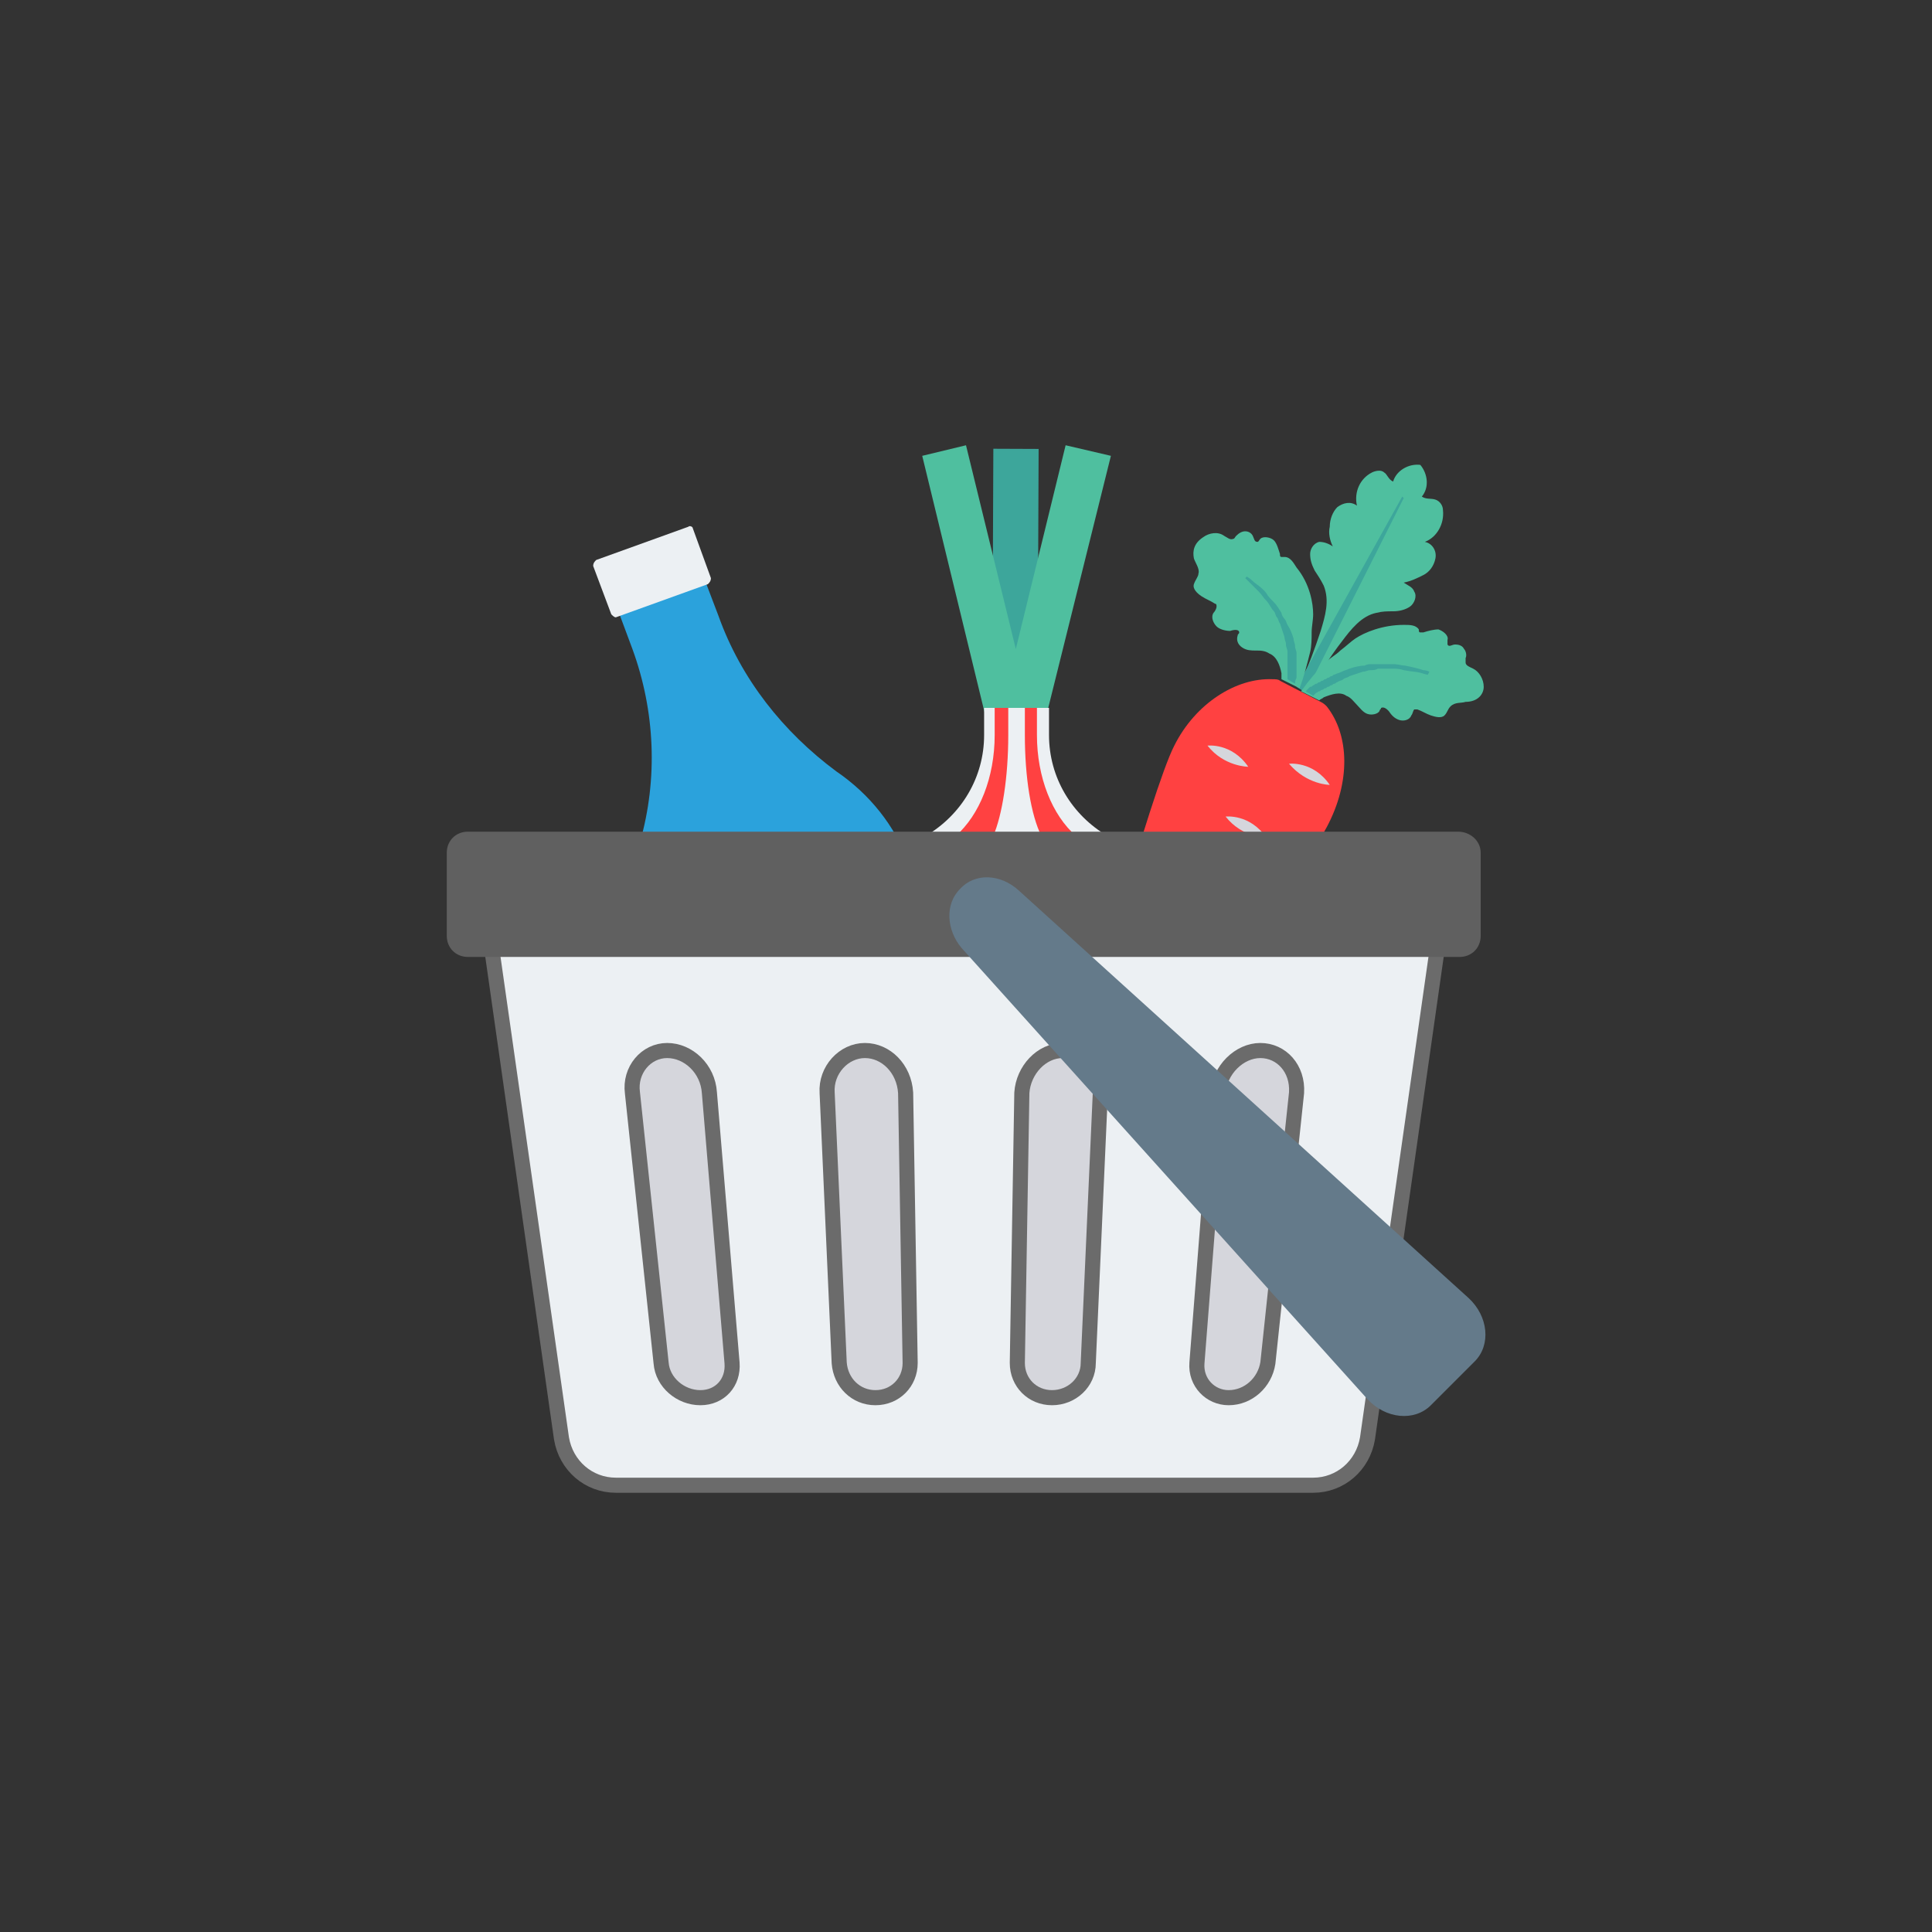 <?xml version="1.0" encoding="utf-8"?>
<!-- Generator: Adobe Illustrator 21.1.0, SVG Export Plug-In . SVG Version: 6.00 Build 0)  -->
<svg version="1.1" id="Layer_1" xmlns="http://www.w3.org/2000/svg" xmlns:xlink="http://www.w3.org/1999/xlink" x="0px" y="0px"
	 viewBox="0 0 128 128" style="enable-background:new 0 0 128 128;" xml:space="preserve">
<rect x="0" y="0" width="128" height="128" fill="#333333" stroke="none"/>
<style type="text/css">
	.st0{fill:#2BA2DC;}
	.st1{fill:#ECF0F3;}
	.st2{fill:#4FBF9F;}
	.st3{fill:#3DA69B;}
	.st4{fill:#FF4141;}
	.st5{fill:#D5D6DC;}
	.st6{fill:#ECF0F3;stroke:#6B6B6B;stroke-miterlimit:10;}
	.st7{fill:#D5D6DC;stroke:#6B6B6B;stroke-miterlimit:10;}
	.st8{fill:#606060;}
	.st9{fill:#647A8A;}
</style>
<g>
	<g>
		<g>
			<g>
				<path class="st0" d="M47.6,40.8L46,36.6l-5.7,2.1l1.6,4.3c1.5,4.1,1.7,8.6,0.5,12.8c-0.7,2.6-0.6,5.3,0.3,7.7L50.6,85
					c0.4,1.2,1.7,1.8,2.9,1.4l13.2-4.9c1.2-0.4,1.8-1.7,1.4-2.9l-7.9-21.4c-0.9-2.5-2.6-4.6-4.8-6.1C51.9,48.5,49.1,45,47.6,40.8z"
					/>
				<path class="st1" d="M45.6,34.9l-6.1,2.2c-0.1,0.1-0.2,0.2-0.2,0.4l1.2,3.2c0.1,0.1,0.2,0.2,0.3,0.2l6.1-2.2
					c0.1-0.1,0.2-0.2,0.2-0.4L45.9,35C45.9,34.9,45.7,34.8,45.6,34.9z"/>
			</g>
			<g>
				<g>
					<g>
						<path class="st2" d="M88.3,36.2c-0.3-0.2-0.6-0.3-0.9-0.3c-0.4,0.1-0.6,0.5-0.6,0.8c0,0.4,0.1,0.7,0.3,1.1
							c0.2,0.3,0.4,0.6,0.6,1c0.4,1,0.1,2-0.2,3c-0.4,1.2-0.8,2.3-1.3,3.4c-0.1,0.1-0.1,0.3-0.1,0.4l0.5,0.2
							c0.1-0.1,0.2-0.2,0.3-0.3c0.6-1,1.3-2.1,2-3c0.6-0.8,1.3-1.7,2.3-1.9c0.4-0.1,0.7-0.1,1.1-0.1s0.8-0.1,1.1-0.3
							c0.3-0.2,0.5-0.7,0.3-1c-0.1-0.3-0.4-0.4-0.7-0.6c0.5-0.1,0.9-0.3,1.3-0.5s0.7-0.6,0.8-1.1c0.1-0.5-0.2-1-0.7-1.1
							c0.8-0.3,1.3-1.2,1.2-2.1c0-0.3-0.2-0.6-0.5-0.7c-0.3-0.1-0.6,0-0.9-0.2c0.5-0.6,0.4-1.5-0.1-2.1l0,0l0,0
							c-0.8-0.1-1.6,0.4-1.8,1.1c-0.3-0.1-0.4-0.5-0.6-0.6c-0.2-0.2-0.6-0.1-0.8,0c-0.8,0.4-1.2,1.3-1,2.2c-0.4-0.3-0.9-0.2-1.3,0.1
							c-0.3,0.3-0.5,0.8-0.5,1.3C88,35.3,88.1,35.8,88.3,36.2z"/>
						<polygon class="st3" points="85.9,45.5 92.9,32.9 93,33 86.5,45.9 						"/>
					</g>
					<g>
						<g>
							<path class="st2" d="M98.3,45.5c0-0.5-0.3-1-0.7-1.2c-0.2-0.1-0.5-0.2-0.5-0.4c0-0.1,0-0.2,0-0.3c0.1-0.2,0-0.5-0.1-0.6
								c-0.1-0.2-0.3-0.3-0.6-0.3c-0.2,0-0.4,0.2-0.5,0c0-0.1,0-0.2,0-0.3c0.1-0.3-0.3-0.6-0.6-0.7c-0.3,0-0.7,0.1-1,0.2
								c-0.1,0-0.1,0-0.2,0S94,41.8,94,41.7c-0.2-0.3-0.6-0.3-1-0.3c-1.4,0-2.6,0.5-3.2,0.9c-0.3,0.2-0.6,0.5-1,0.8
								c-0.3,0.3-0.7,0.5-1,0.8c-0.6,0.6-1.1,1.2-1.6,1.9l1.2,0.6c0.1-0.1,0.2-0.1,0.3-0.2c0.5-0.2,1.1-0.4,1.5-0.1
								c0.3,0.1,0.5,0.4,0.7,0.6c0.2,0.2,0.4,0.5,0.7,0.6c0.3,0.1,0.7,0,0.8-0.2c0-0.1,0.1-0.1,0.1-0.2c0.2-0.1,0.4,0.1,0.5,0.2
								c0.2,0.3,0.4,0.5,0.7,0.6s0.7,0,0.8-0.3c0.1-0.1,0.1-0.3,0.2-0.4c0.1,0,0.1,0,0.2,0c0.3,0.1,0.6,0.3,0.9,0.4
								c0.3,0.1,0.7,0.2,0.9,0c0.2-0.2,0.2-0.4,0.4-0.6c0.3-0.3,0.7-0.2,1-0.3C97.9,46.5,98.3,46,98.3,45.5z"/>
							<path class="st3" d="M94.7,44.5c0,0-0.2-0.1-0.4-0.1c-0.3-0.1-0.7-0.2-1.2-0.3c-0.2,0-0.5-0.1-0.8-0.1s-0.6,0-0.9,0
								c-0.2,0-0.3,0-0.5,0s-0.3,0-0.5,0.1c-0.3,0-0.7,0.1-1,0.2c-0.2,0.1-0.3,0.1-0.5,0.2c-0.2,0.1-0.3,0.1-0.5,0.2
								c-0.1,0-0.1,0.1-0.2,0.1s-0.1,0.1-0.2,0.1S87.9,45,87.8,45s-0.1,0.1-0.2,0.1s-0.1,0.1-0.2,0.1s-0.1,0.1-0.2,0.1
								s-0.1,0.1-0.2,0.1c-0.1,0.1-0.1,0.1-0.2,0.1c-0.1,0.1-0.2,0.2-0.3,0.3l0.5,0.3l0.1-0.1l0.1-0.1c0.1,0,0.1-0.1,0.2-0.1
								s0.1-0.1,0.2-0.1s0.1-0.1,0.2-0.1s0.1-0.1,0.2-0.1s0.1-0.1,0.2-0.1s0.1-0.1,0.2-0.1s0.1-0.1,0.2-0.1c0.1-0.1,0.3-0.1,0.4-0.2
								c0.1-0.1,0.3-0.1,0.4-0.2c0.3-0.1,0.6-0.2,0.9-0.3c0.2,0,0.3-0.1,0.5-0.1s0.3,0,0.5-0.1c0.3,0,0.6,0,0.9,0s0.5,0,0.8,0.1
								c0.5,0.1,0.9,0.1,1.2,0.2c0.3,0.1,0.4,0.1,0.4,0.1L94.7,44.5z"/>
						</g>
						<g>
							<path class="st2" d="M82.1,41.9c0,0.1-0.1,0.1-0.1,0.2c-0.1,0.3,0,0.6,0.3,0.8s0.6,0.2,0.9,0.2s0.6,0,0.9,0.2
								c0.5,0.2,0.7,0.8,0.8,1.3c0,0.1,0,0.2,0,0.4l1.2,0.6c0.3-0.8,0.5-1.6,0.7-2.4c0.1-0.4,0.1-0.9,0.1-1.3c0-0.4,0.1-0.8,0.1-1.2
								c0-0.7-0.2-2-1.1-3.1c-0.2-0.3-0.4-0.7-0.8-0.7c-0.1,0-0.1,0-0.2,0s-0.1-0.1-0.1-0.2c-0.1-0.3-0.2-0.7-0.4-0.9
								c-0.2-0.2-0.7-0.3-0.9-0.1c-0.1,0.1-0.1,0.2-0.2,0.2c-0.2,0-0.2-0.2-0.3-0.4c-0.1-0.2-0.3-0.3-0.5-0.3s-0.4,0.1-0.6,0.3
								c-0.1,0.1-0.1,0.2-0.2,0.2c-0.2,0.1-0.4-0.1-0.6-0.2c-0.4-0.3-1-0.2-1.4,0.1C79.1,36,79,36.5,79.1,37c0.1,0.3,0.4,0.7,0.3,1
								c0,0.2-0.2,0.4-0.3,0.7c-0.1,0.3,0.2,0.6,0.5,0.8s0.6,0.3,0.9,0.5c0.1,0,0.1,0.1,0.1,0.2c0,0.1-0.1,0.3-0.2,0.4
								c-0.2,0.3,0,0.7,0.2,0.9s0.6,0.3,0.9,0.3C81.8,41.7,82.1,41.7,82.1,41.9z"/>
							<path class="st3" d="M83.4,39.2c0.2,0.2,0.3,0.4,0.5,0.6c0.2,0.2,0.3,0.5,0.5,0.7c0.1,0.1,0.1,0.3,0.2,0.4
								c0.1,0.1,0.1,0.3,0.2,0.4c0.1,0.3,0.2,0.6,0.3,0.9c0,0.2,0.1,0.3,0.1,0.5s0.1,0.3,0.1,0.5c0,0.1,0,0.2,0,0.2
								c0,0.1,0,0.2,0,0.2c0,0.1,0,0.2,0,0.2c0,0.1,0,0.1,0,0.2c0,0.1,0,0.1,0,0.2c0,0.1,0,0.1,0,0.2c0,0.1,0,0.1,0,0.2
								c0,0.1,0,0.1,0,0.2c0,0.1,0,0.1,0,0.2l0.5,0.3c0-0.1,0-0.2,0.1-0.4c0-0.1,0-0.1,0-0.2c0-0.1,0-0.2,0-0.2c0-0.1,0-0.2,0-0.2
								c0-0.1,0-0.2,0-0.2c0-0.1,0-0.2,0-0.2c0-0.1,0-0.2,0-0.2c0-0.1,0-0.2,0-0.2c0-0.1,0-0.2,0-0.2c0-0.2-0.1-0.3-0.1-0.5
								s-0.1-0.3-0.1-0.5c-0.1-0.3-0.2-0.6-0.4-0.9c-0.1-0.2-0.1-0.3-0.2-0.4c-0.1-0.1-0.2-0.3-0.2-0.4c-0.2-0.3-0.3-0.5-0.5-0.7
								s-0.4-0.4-0.5-0.6c-0.3-0.4-0.7-0.6-0.9-0.8c-0.2-0.2-0.4-0.3-0.4-0.3l-0.1,0.1c0,0,0.1,0.1,0.3,0.3
								C82.8,38.6,83.1,38.9,83.4,39.2z"/>
						</g>
					</g>
				</g>
				<path class="st4" d="M87.9,46.8c-0.1-0.1-0.2-0.2-0.4-0.3l-2.7-1.4C84.7,45,84.5,45,84.3,45c-2.4-0.1-5.1,1.6-6.5,4.4
					c-1.5,2.9-6.2,19.9-7.8,26c-0.1,0.5,0.5,0.9,0.9,0.5c4.1-4.8,15.5-18.2,17-21.1C89.5,51.8,89.4,48.7,87.9,46.8z"/>
				<path class="st5" d="M85.4,50.6c0,0,1.6-0.2,2.7,1.4C88.1,52,86.6,52,85.4,50.6z"/>
				<path class="st5" d="M80,49.4c0,0,1.6-0.2,2.7,1.4C82.7,50.8,81.1,50.8,80,49.4z"/>
				<path class="st5" d="M81.2,54.1c0,0,1.6-0.2,2.7,1.4C83.9,55.5,82.3,55.5,81.2,54.1z"/>
				<path class="st5" d="M77.1,56.7c0,0,1.6-0.2,2.7,1.4C79.8,58.2,78.2,58.2,77.1,56.7z"/>
				<path class="st5" d="M76.9,61.3c0,0,1.6-0.2,2.7,1.4C79.6,62.8,78,62.8,76.9,61.3z"/>
				<path class="st5" d="M74.1,64.6c0,0,1.2-0.1,2,1.1C76.1,65.6,75,65.6,74.1,64.6z"/>
				<path class="st5" d="M73.3,68.5c0,0,1.2-0.1,2,1.1C75.3,69.6,74.2,69.6,73.3,68.5z"/>
			</g>
			<g>
				
					<rect x="58.2" y="37.3" transform="matrix(4.041918e-03 -1 1 4.041918e-03 28.203 105.88)" class="st3" width="18.1" height="3"/>
				<polygon class="st2" points="73.6,30.2 70.6,29.5 67.3,43 64,29.5 61.1,30.2 65.4,47.9 67.3,47.4 69.2,47.9 				"/>
				<path class="st1" d="M73.4,55.4c-2.4-1.4-3.9-3.9-3.9-6.7v-1.8h-4.3v1.6v0.2c0,2.8-1.5,5.3-3.9,6.7c-2.9,1.7-4.8,4.7-4.8,8
					c0,5.3,4.9,9.6,10.9,9.6s10.9-4.3,10.9-9.6C78.2,60.1,76.3,57.1,73.4,55.4z"/>
				<path class="st4" d="M71.3,55.4c-1.6-1.4-2.6-3.9-2.6-6.7v-1.8h-2.8v1.8c0,2.8-1,5.3-2.6,6.7c-1.9,1.7-3.2,4.7-3.2,8
					c0,5.3,3.2,9.6,7.2,9.6s7.2-4.3,7.2-9.6C74.5,60.1,73.3,57.1,71.3,55.4z"/>
				<path class="st1" d="M67.9,48.7v-1.8h-1.1v1.8c0,2.8-0.4,5.3-1,6.7c-0.7,1.7-1.2,4.7-1.2,8c0,5.3,1.2,9.6,2.8,9.6
					c1.5,0,2.8-4.3,2.8-9.6c0-3.3-0.5-6.3-1.2-8C68.3,54,67.9,51.5,67.9,48.7z"/>
			</g>
		</g>
		<g>
			<path class="st6" d="M32.4,61.6l4.8,33.7c0.3,1.8,1.8,3.1,3.6,3.1H87c1.8,0,3.3-1.3,3.6-3.1l4.8-33.7
				C95.4,61.6,32.4,61.6,32.4,61.6z"/>
			<g>
				<path class="st7" d="M44.2,69.6c-1.4,0-2.5,1.3-2.3,2.8l1.9,17.9c0.1,1.3,1.3,2.3,2.6,2.3s2.2-1,2.1-2.3L47,72.4
					C46.9,70.8,45.6,69.6,44.2,69.6z"/>
				<path class="st7" d="M57.3,69.6c-1.4,0-2.6,1.3-2.5,2.8l0.8,17.9c0.1,1.3,1.1,2.3,2.4,2.3c1.3,0,2.3-1,2.3-2.3L60,72.4
					C59.9,70.8,58.7,69.6,57.3,69.6z"/>
				<path class="st7" d="M70.4,69.6c-1.4,0-2.6,1.3-2.7,2.8l-0.3,17.9c0,1.3,1,2.3,2.3,2.3s2.4-1,2.4-2.3l0.8-17.9
					C72.9,70.8,71.8,69.6,70.4,69.6z"/>
				<path class="st7" d="M83.5,69.6c-1.4,0-2.7,1.3-2.8,2.8l-1.4,17.9c-0.1,1.3,0.9,2.3,2.1,2.3c1.3,0,2.4-1,2.6-2.3l1.9-17.9
					C86,70.8,84.9,69.6,83.5,69.6z"/>
			</g>
		</g>
		<path class="st8" d="M96.6,55.1H31c-0.8,0-1.4,0.6-1.4,1.4V62c0,0.8,0.6,1.4,1.4,1.4h65.7c0.8,0,1.4-0.6,1.4-1.4v-5.5
			C98.1,55.7,97.4,55.1,96.6,55.1z"/>
		<path class="st9" d="M67.5,59c-1.2-1.1-2.9-1.2-3.9-0.1c-1,1-0.9,2.7,0.1,3.9l26.9,29.9c1.2,1.3,3.1,1.5,4.2,0.4l2.9-2.9
			c1.1-1.1,0.9-3-0.4-4.2L67.5,59z"/>
	</g>
</g>
</svg>
